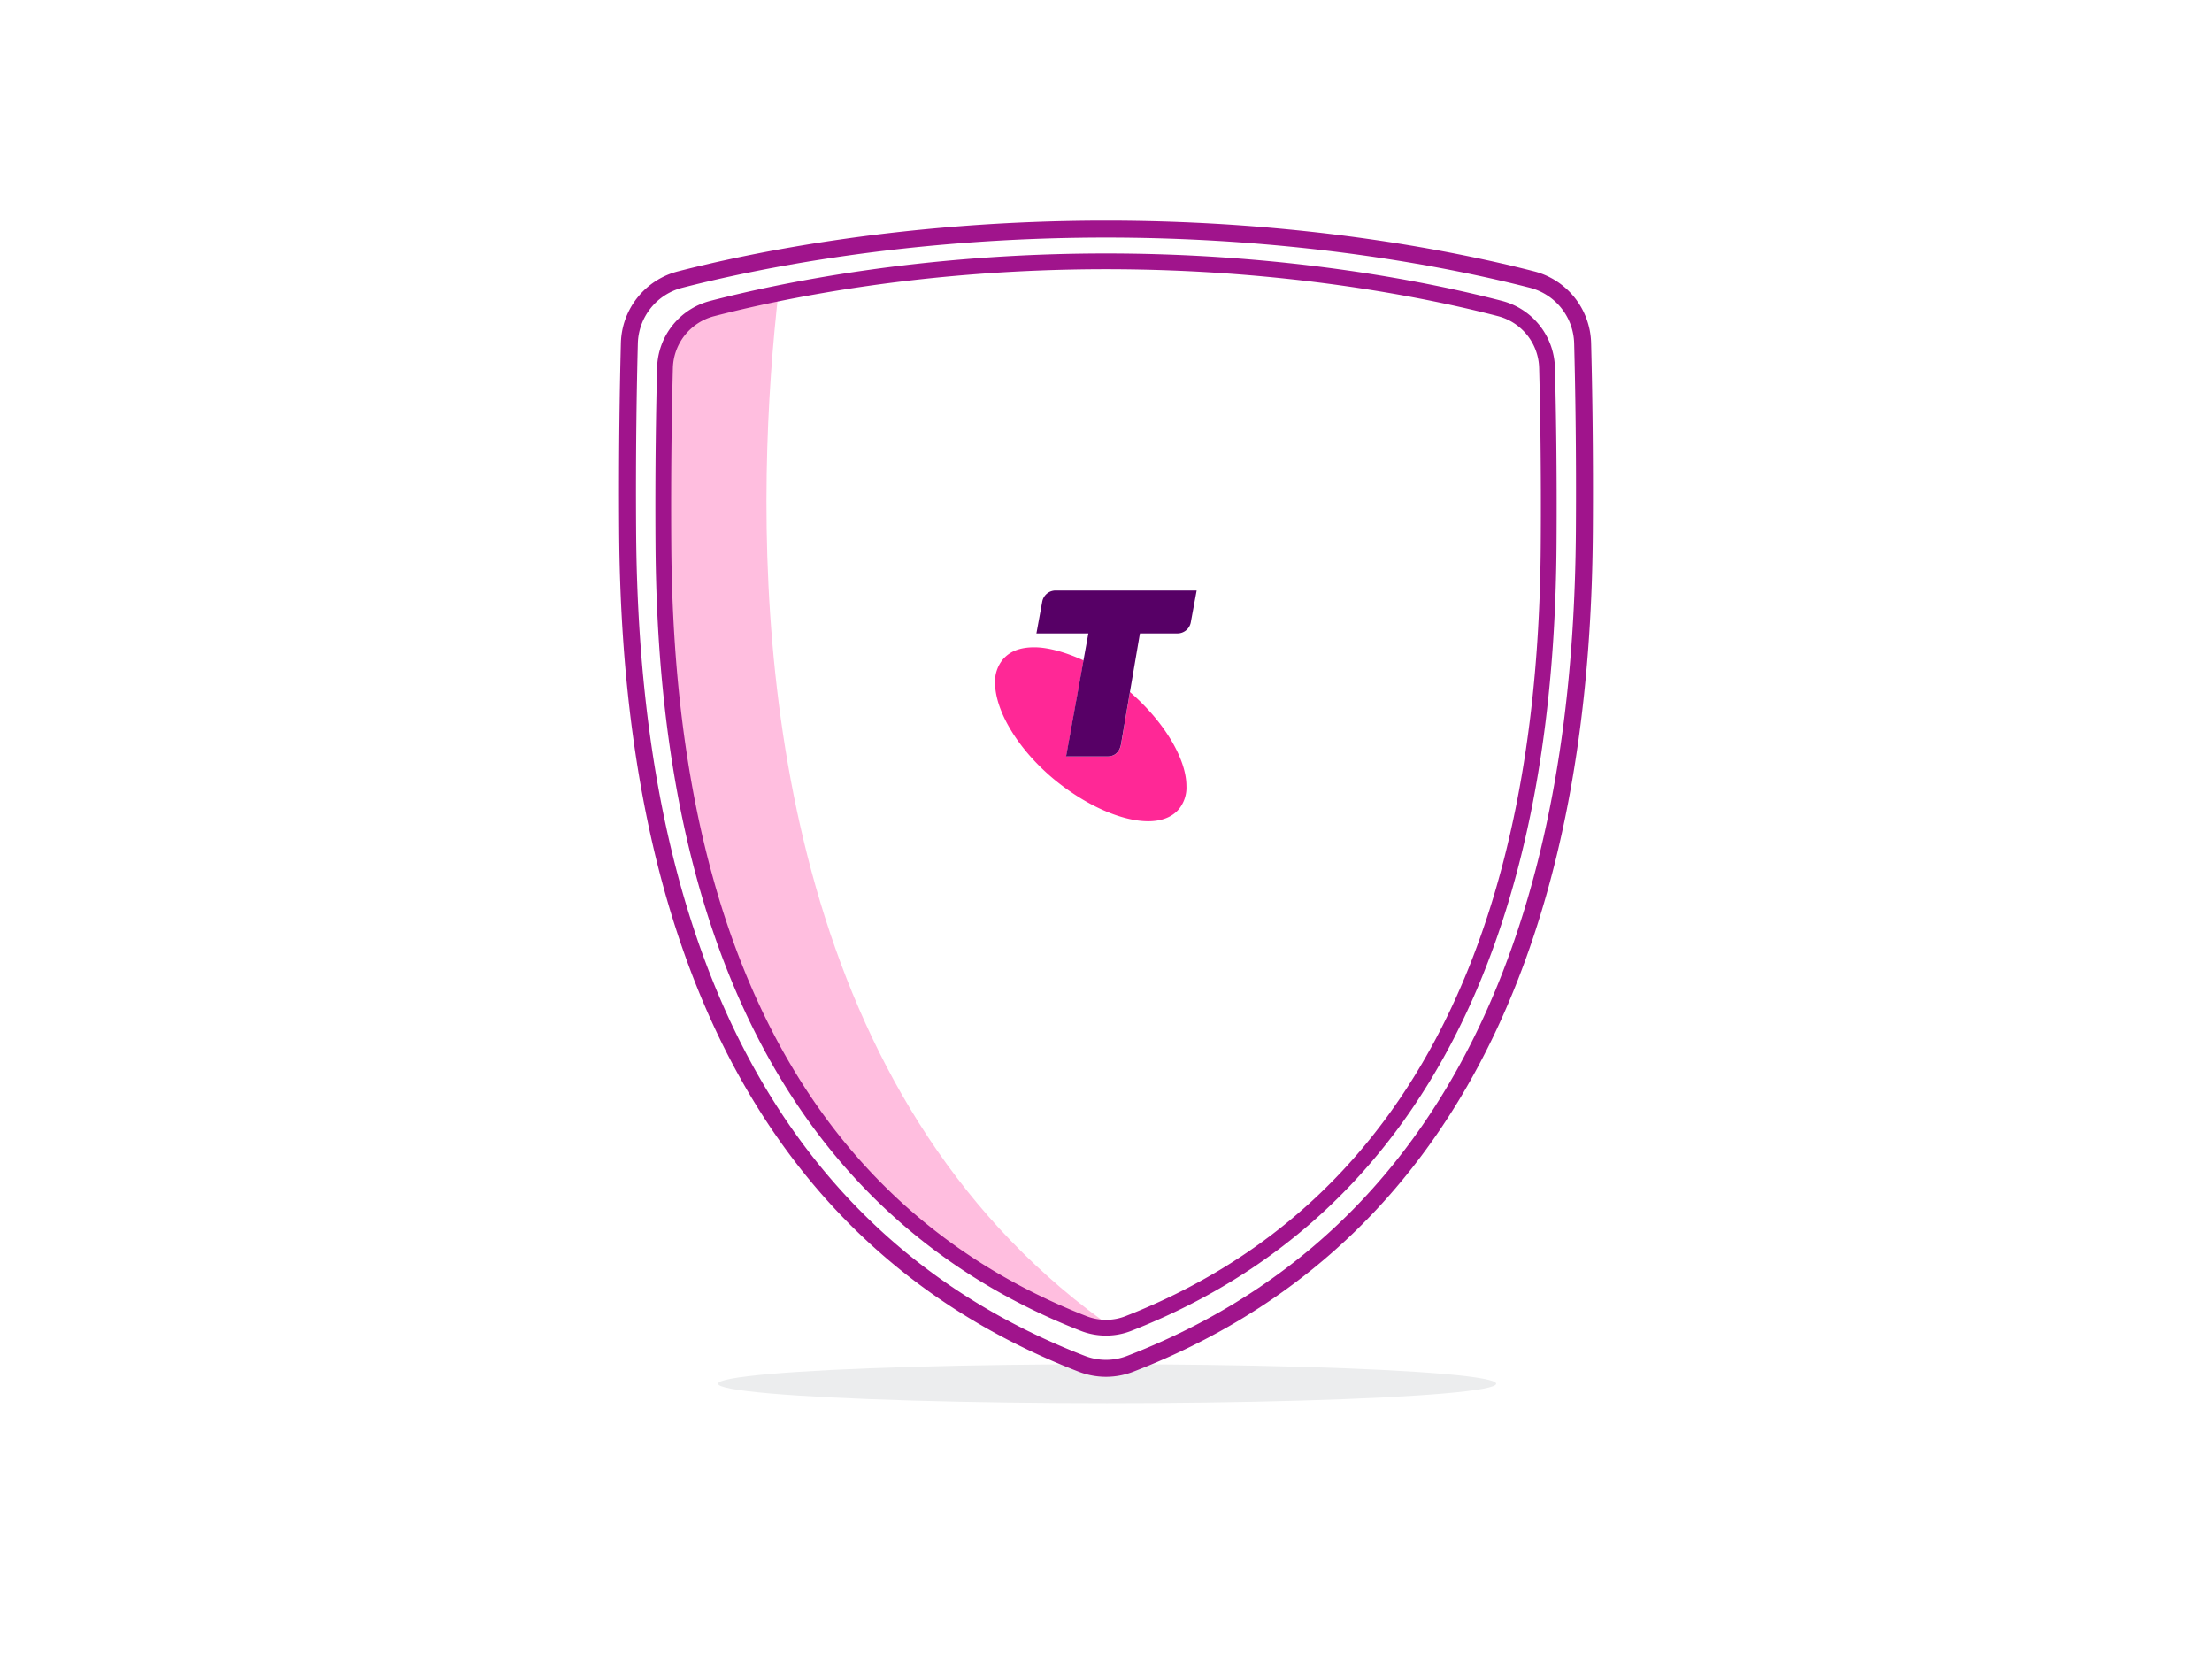 <svg xmlns="http://www.w3.org/2000/svg" xmlns:xlink="http://www.w3.org/1999/xlink" width="652" height="490" viewBox="0 0 652 490"><defs><clipPath id="a"><path d="M326,77c54.33,0,96,8.69,116.16,13.92A18.55,18.55,0,0,1,456,108.46c.3,11.51.62,29.64.47,51.85C456,233.66,440.31,347.85,332.6,390a18.12,18.12,0,0,1-13.2,0C211.69,347.85,196,233.66,195.54,160.31c-.15-22.21.17-40.34.47-51.85a18.55,18.55,0,0,1,13.83-17.52C230,85.71,271.67,77,326,77Z" fill="none"/></clipPath></defs><g clip-path="url(#a)"><path d="M235,50S151,437,494,436s-193,92-193,92L109,161l55-94Z" fill="#ffbedf"/></g><ellipse cx="326.33" cy="407.75" rx="114.67" ry="5.75" fill="#ecedee"/><path d="M326,67.5c58.71,0,103.75,9.28,125.54,14.87a19.88,19.88,0,0,1,14.95,18.72c.32,12.3.67,31.68.51,55.41-.53,78.37-17.45,200.38-133.87,245.38a19.71,19.71,0,0,1-14.26,0c-116.42-45-133.34-167-133.87-245.38-.16-23.73.19-43.11.51-55.41a19.88,19.88,0,0,1,15-18.72C222.25,76.78,267.29,67.5,326,67.5Z" fill="none" stroke="#a0148c" stroke-linecap="round" stroke-linejoin="round" stroke-width="5"/><path d="M326,77c54.33,0,96,8.69,116.16,13.92A18.55,18.55,0,0,1,456,108.46c.3,11.51.62,29.64.47,51.85C456,233.66,440.31,347.85,332.6,390a18.12,18.12,0,0,1-13.2,0C211.69,347.85,196,233.66,195.54,160.31c-.15-22.21.17-40.34.47-51.85a18.55,18.55,0,0,1,13.83-17.52C230,85.71,271.67,77,326,77Z" fill="none" stroke="#a0148c" stroke-linecap="round" stroke-linejoin="round" stroke-width="4.65"/><path d="M333.06,203.93l-2.62,15.44c-.55,2.78-2.38,3.53-4,3.53H314.26l5.13-28.29c-5.12-2.34-10.35-3.87-14.52-3.87-4,0-7.18,1.07-9.32,3.64a10.24,10.24,0,0,0-2.26,6.76c0,8,6.33,19.2,17.16,28.31,9.65,8,20.27,12.55,28,12.55,3.85,0,7-1.18,9-3.54a10,10,0,0,0,2.25-6.87c0-7.81-6.37-18.77-16.64-27.66Z" fill="#ff2896"/><path d="M311.2,174a4,4,0,0,0-4,3.33l-1.71,9.33h15.31l-6.57,36.24h12.18c1.62,0,3.45-.75,4-3.53L336,186.66h11a4,4,0,0,0,4-3.32l1.72-9.34Z" fill="#570066"/></svg>
